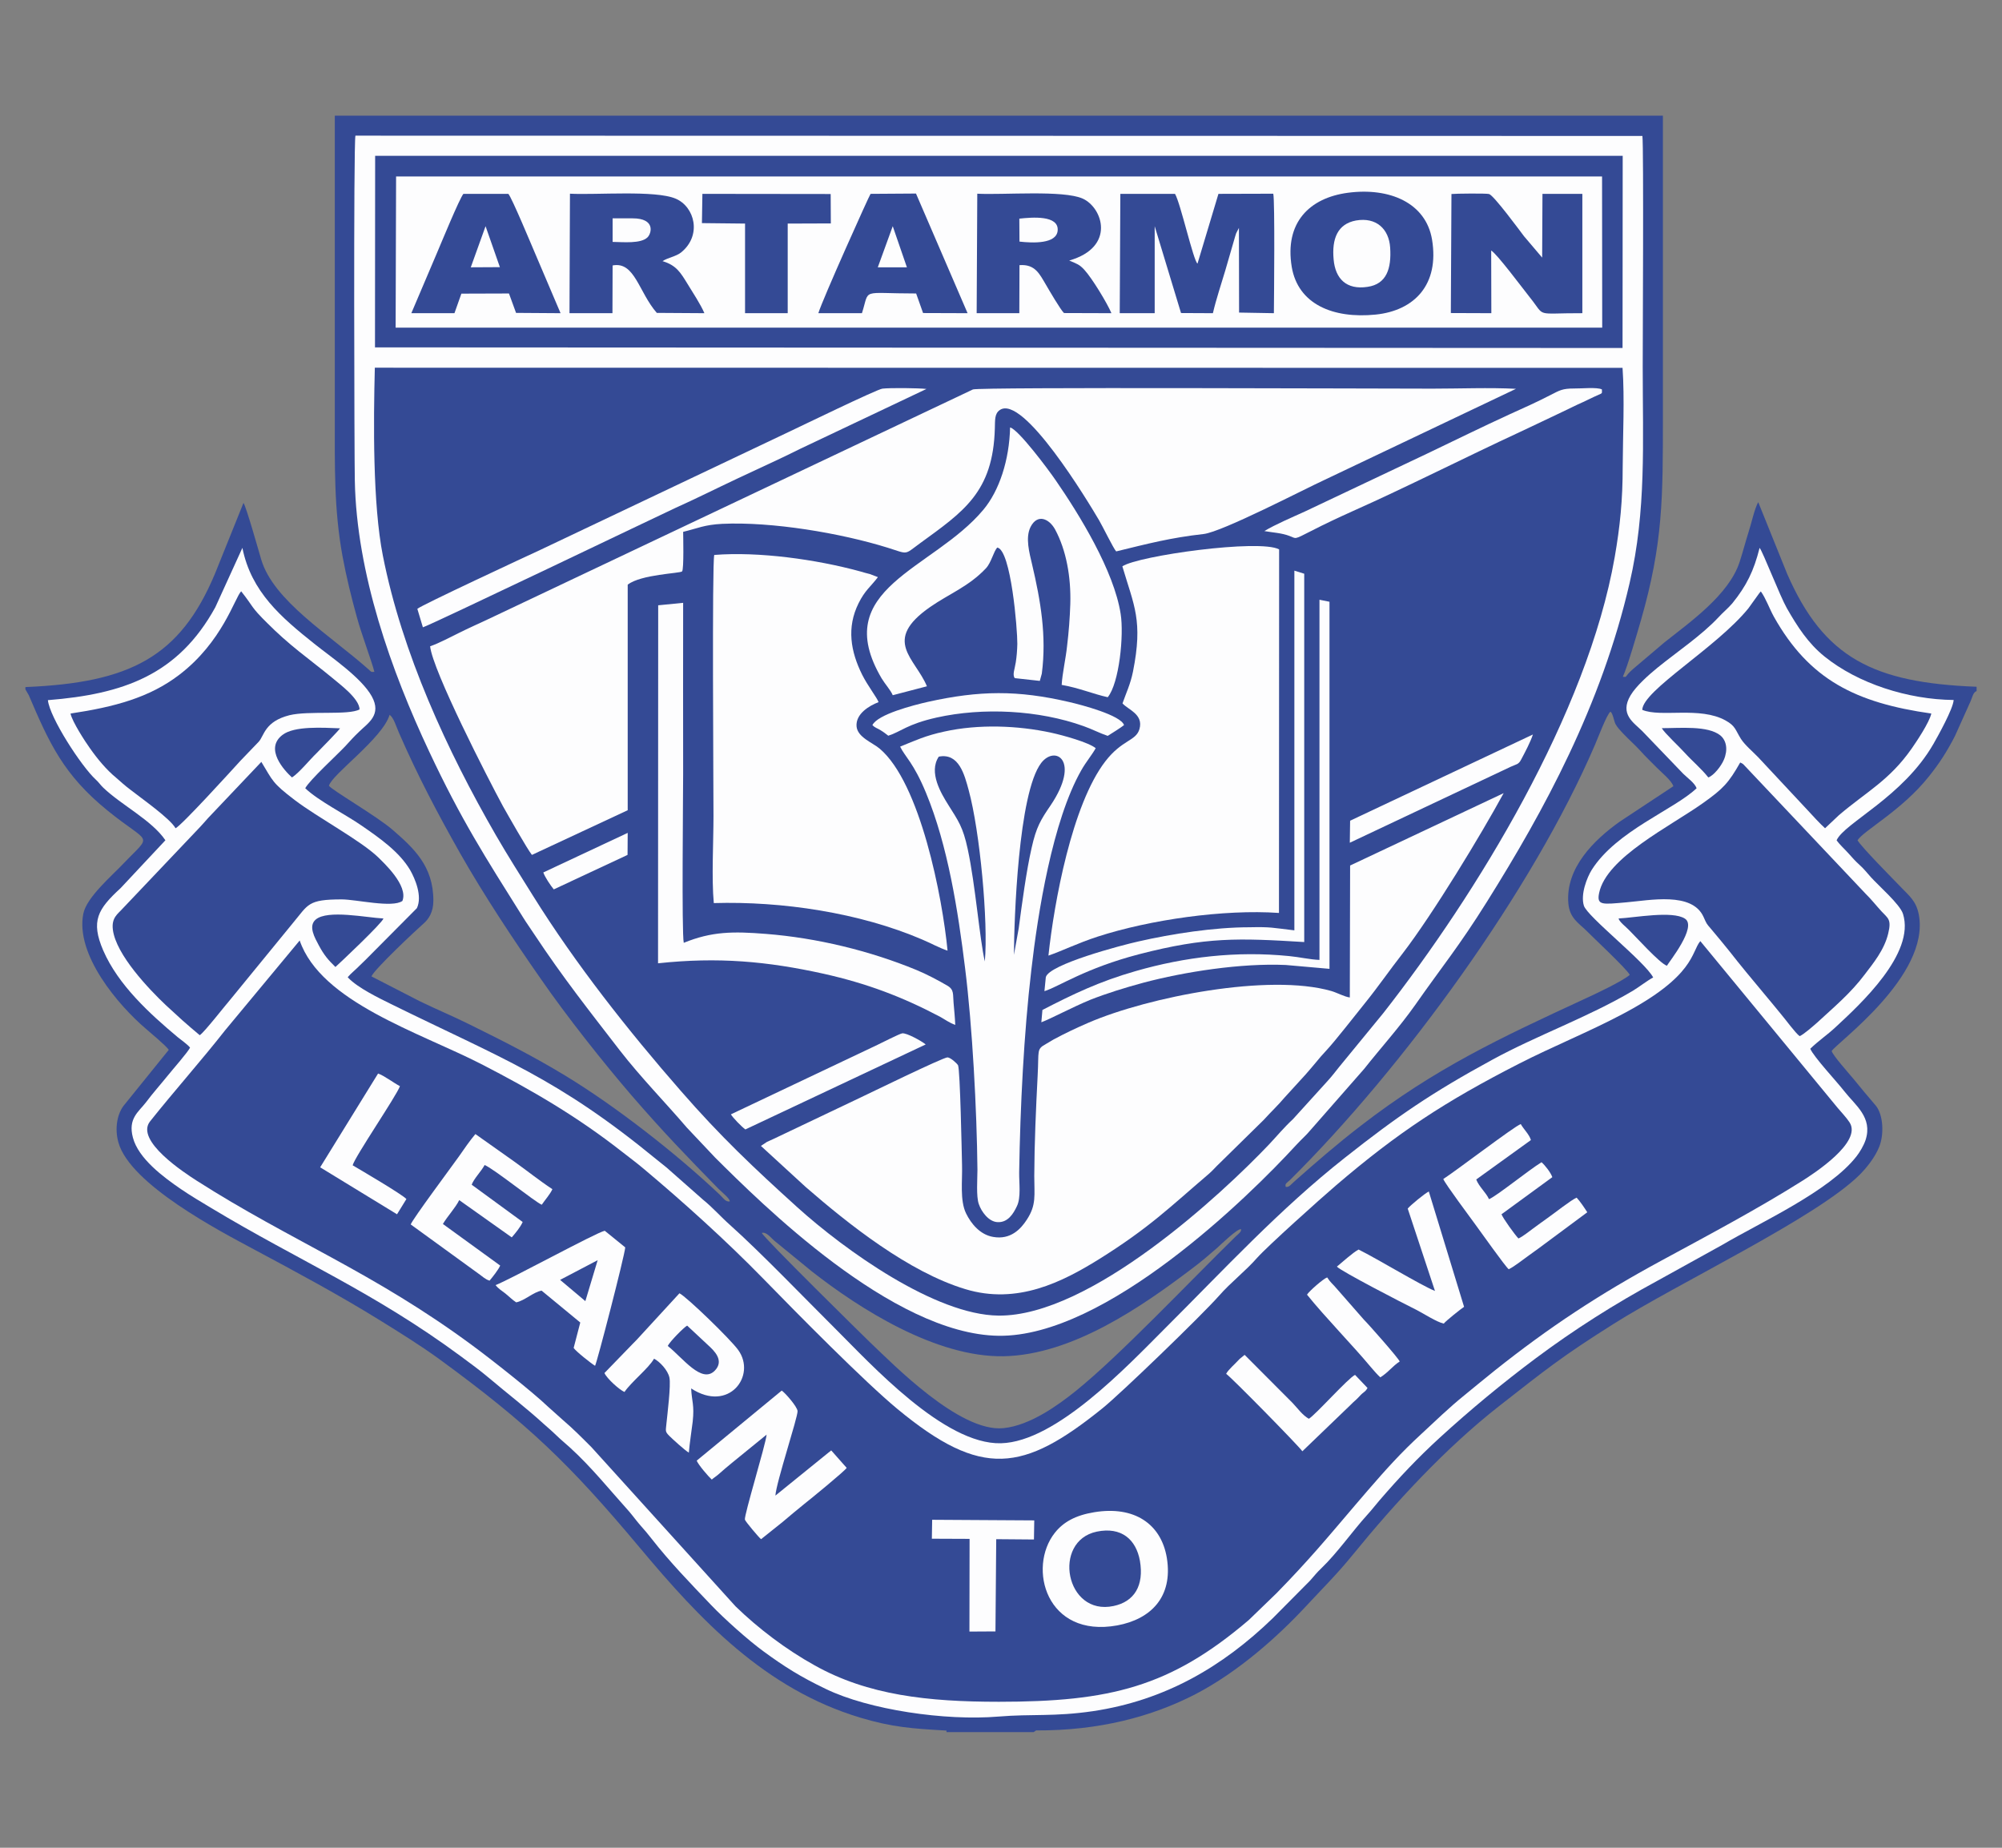 <?xml version="1.0" encoding="UTF-8"?>
<!DOCTYPE svg PUBLIC "-//W3C//DTD SVG 1.1//EN" "http://www.w3.org/Graphics/SVG/1.1/DTD/svg11.dtd">
<!-- Creator: CorelDRAW X7 -->
<svg xmlns="http://www.w3.org/2000/svg" xml:space="preserve" width="130mm" height="120mm" version="1.1" style="shape-rendering:geometricPrecision; text-rendering:geometricPrecision; image-rendering:optimizeQuality; fill-rule:evenodd; clip-rule:evenodd"
viewBox="0 0 13000 12000"
 xmlns:xlink="http://www.w3.org/1999/xlink">
 <rect x="0" y="0" width="13000" height="12000" fill="#808080" stroke="none"/>
 <defs>
  <style type="text/css">
   <![CDATA[
    .fil0 {fill:#344A95}
    .fil1 {fill:#FDFDFE}
   ]]>
  </style>
 </defs>
 <g id="Layer_x0020_1">
  <g id="_1937316447360">
   <path class="fil0" d="M165 4462l0 15 22 38c133,312 226,517 510,748 281,229 297,143 102,348 -74,78 -237,217 -258,323 -53,267 229,596 406,747 30,26 132,111 149,137l-286 354c-49,56 -67,156 -41,248 77,272 654,573 884,696 273,146 550,295 810,456 134,83 266,165 386,252 582,425 849,682 1306,1228 389,465 812,917 1431,1103 210,63 338,71 560,84l0 10 566 0 16 -11c408,2 752,-89 1036,-236 276,-144 531,-371 714,-568 105,-113 205,-212 304,-334 281,-345 605,-696 952,-968 307,-240 403,-319 742,-533 420,-266 1316,-689 1598,-968 47,-47 101,-114 129,-184 32,-80 26,-207 -22,-266 -49,-57 -98,-116 -147,-176 -28,-34 -132,-150 -140,-179 31,-53 639,-488 566,-885 -17,-91 -65,-125 -113,-176 -52,-54 -265,-269 -285,-308 38,-62 288,-194 462,-413 67,-83 118,-162 170,-263l102 -227c12,-27 16,-58 39,-66l0 -28c-669,-26 -991,-186 -1230,-733l-188 -466c-25,45 -44,138 -63,195 -21,67 -37,130 -58,194 -69,212 -319,388 -487,521l-204 173c-63,55 -34,54 -67,51 30,-65 95,-289 118,-369 143,-499 142,-793 142,-1323 0,-651 0,-1301 0,-1952l-8624 0c0,648 0,1296 0,1944 0,332 -6,609 50,917 25,135 58,269 93,395 31,114 96,285 114,356 -24,3 -22,-2 -38,-16 -252,-224 -618,-445 -697,-714 -16,-54 -98,-345 -115,-367l-186 462c-227,540 -552,706 -1230,734zm1971 641c20,29 310,197 412,285 137,119 267,236 266,462 0,72 -29,119 -67,151 -37,32 -316,293 -335,340l313 161c111,54 213,96 322,150 227,112 418,209 621,332 327,198 722,506 1004,773 22,20 40,52 67,45 0,-19 -54,-62 -72,-80 -212,-217 -359,-369 -565,-607 -186,-216 -424,-517 -589,-756 -179,-256 -371,-546 -526,-819 -149,-264 -273,-499 -395,-778 -22,-50 -34,-98 -62,-120 -46,154 -375,387 -394,461zm6213 2605c21,5 37,-19 58,-37 146,-129 271,-238 432,-362 481,-371 900,-567 1447,-820 68,-31 249,-116 297,-158 -23,-42 -239,-243 -284,-289 -49,-48 -107,-80 -115,-176 -19,-230 168,-412 334,-530l348 -230c-11,-36 -76,-89 -104,-117 -39,-40 -77,-75 -113,-116 -37,-40 -65,-63 -110,-110 -17,-18 -36,-38 -49,-61 -9,-18 -17,-69 -32,-80 -22,10 -89,189 -101,215 -406,946 -1245,2097 -1981,2827 -19,18 -34,22 -27,44zm-3402 299c5,26 686,695 702,710 147,139 581,586 866,558 175,-17 359,-152 470,-241 290,-234 735,-707 1040,-1005 15,-14 37,-29 34,-46 -22,-7 -133,101 -155,121 -53,46 -106,92 -164,135 -322,244 -776,561 -1224,569 -440,7 -934,-308 -1243,-550l-247 -202c-20,-17 -49,-57 -79,-49z"/>
   <path class="fil1" d="M10665 883l-8357 -2c-13,52 -7,2105 -4,2239 11,604 237,1238 483,1761 208,443 363,684 609,1076 22,36 51,76 75,113 184,278 355,494 554,752 134,173 300,343 435,501l184 195c291,289 1149,1148 1840,1157 695,10 1628,-906 1933,-1239 39,-42 61,-59 92,-96l349 -398c110,-139 229,-270 332,-416 174,-249 283,-378 465,-669 372,-594 743,-1274 927,-2071 109,-470 85,-911 85,-1406 0,-113 7,-1424 -2,-1497z"/>
   <path class="fil0" d="M10536 2389l-8102 -1c-9,354 -14,885 52,1220 125,634 418,1268 734,1816 81,140 161,265 242,395 275,441 619,877 960,1267 257,295 470,496 756,755 308,278 895,699 1306,703 597,6 1454,-793 1756,-1111 52,-55 92,-105 157,-166l224 -247c24,-26 52,-62 75,-91l287 -350c605,-773 1324,-1944 1502,-2960 35,-201 52,-371 52,-586 1,-202 13,-447 -1,-644z"/>
   <path class="fil1" d="M311 4547c12,114 218,431 311,516 20,18 29,34 49,53 118,113 315,211 403,341l-291 311c-148,136 -195,213 -113,404 98,226 303,412 483,563 23,19 60,44 81,68 -10,26 -116,146 -142,179 -50,62 -98,115 -145,178 -47,61 -117,104 -84,228 36,137 199,257 311,334 65,44 130,83 199,124 566,341 1053,544 1619,962 62,46 124,91 182,140 119,101 240,193 355,298 30,27 50,43 83,75 29,28 49,44 87,78 141,128 259,276 386,417 24,28 50,64 74,91 27,30 48,55 72,86 118,151 255,293 387,431 84,88 241,229 343,303 133,97 235,162 402,242 279,135 774,208 1121,179 218,-18 360,2 613,-35 468,-70 841,-288 1167,-603l243 -245c27,-30 42,-51 75,-82 102,-98 200,-239 298,-347 25,-27 51,-61 76,-90 130,-151 252,-280 393,-409 199,-182 408,-355 625,-517 248,-185 511,-352 788,-502l421 -233c255,-150 695,-348 872,-575 21,-27 46,-68 59,-106 48,-147 -67,-226 -138,-317 -47,-61 -198,-222 -221,-276 52,-51 112,-91 163,-139 162,-150 520,-479 439,-737 -19,-62 -162,-186 -209,-239 -24,-27 -47,-56 -72,-78 -33,-30 -45,-45 -73,-76 -22,-25 -57,-56 -77,-85 51,-113 431,-281 629,-626 27,-47 129,-230 131,-285 -298,-3 -621,-107 -838,-282 -107,-86 -177,-195 -245,-314 -45,-79 -155,-365 -177,-392 -38,151 -85,246 -177,360 -28,33 -62,60 -90,91 -109,117 -273,227 -397,328 -54,44 -138,118 -174,179 -73,123 21,177 76,232l266 277c27,27 74,59 87,94 -145,139 -520,276 -681,530 -31,50 -74,159 -51,233 23,72 396,363 450,466 -38,20 -87,59 -133,87 -291,172 -618,287 -913,448 -391,213 -616,367 -955,635 -424,334 -788,729 -1167,1107 -247,247 -709,739 -1067,748 -369,10 -846,-515 -1073,-741 -197,-196 -487,-498 -686,-676 -60,-53 -113,-114 -175,-164l-238 -210c-21,-17 -43,-34 -66,-53 -647,-531 -997,-651 -1722,-1008 -79,-39 -214,-104 -278,-170 -1,-1 -3,-3 -4,-5 20,-24 52,-49 76,-74 27,-26 49,-47 75,-74l298 -300c37,-78 -12,-192 -44,-248 -70,-118 -197,-207 -316,-289 -104,-72 -281,-161 -365,-242 30,-55 207,-216 262,-275 30,-33 55,-61 88,-92 57,-56 149,-109 82,-230 -68,-122 -264,-254 -374,-342 -213,-170 -409,-336 -466,-622l-176 386c-242,440 -598,564 -1087,603z"/>
   <path class="fil0" d="M6484 11052c723,0 1114,-95 1625,-531l180 -174c209,-214 320,-348 509,-570 113,-132 222,-260 339,-376 32,-31 56,-55 89,-85 93,-86 183,-174 286,-257 66,-54 130,-107 195,-159 352,-280 678,-495 1081,-713 306,-166 628,-337 915,-518 76,-48 391,-252 307,-380 -17,-27 -56,-69 -78,-95l-891 -1082c-60,71 -32,225 -507,475 -215,114 -453,210 -670,321 -481,246 -787,447 -1187,789 -102,87 -445,395 -513,471 -77,88 -171,159 -248,247 -117,132 -639,636 -757,731 -515,415 -784,457 -1331,5 -216,-179 -648,-617 -874,-849 -235,-241 -515,-494 -775,-712 -46,-39 -90,-71 -137,-108 -293,-230 -584,-400 -916,-571 -404,-207 -1042,-403 -1180,-803l-484 583c-148,189 -336,401 -487,591 -101,125 225,336 301,385 613,392 1147,594 1793,1072 113,83 389,300 491,398l95 85c67,57 126,117 186,177l935 1033c148,144 329,281 513,383 347,195 739,237 1195,237z"/>
   <polygon class="fil0" points="2435,2256 10536,2260 10537,1012 2436,1012 "/>
   <polygon class="fil1" points="2569,2128 10404,2128 10403,1146 2572,1146 "/>
   <path class="fil1" d="M2793 4197c16,158 377,862 473,1039 31,55 158,279 188,316l622 -290 0 -1465c86,-67 339,-73 353,-86 13,-12 7,-242 7,-257 95,-23 137,-46 254,-52 323,-15 769,60 1074,155 137,43 105,48 209,-28 281,-205 476,-331 487,-747 2,-52 -3,-95 32,-119 152,-106 575,597 645,716 20,33 94,185 111,202 205,-50 353,-89 568,-113 121,-14 651,-290 788,-353l1240 -590c-174,-9 -366,-1 -542,-1 -360,0 -2934,-11 -2984,5l-3150 1493c-62,29 -127,58 -187,88 -58,28 -131,68 -188,87z"/>
   <path class="fil1" d="M8767 5621l-2 857c-36,-5 -80,-30 -120,-42 -405,-116 -1186,38 -1575,205 -85,37 -151,68 -229,110 -16,9 -32,19 -49,29 -63,35 -45,40 -54,204 -11,215 -21,436 -22,653 0,126 15,188 -49,285 -39,60 -105,131 -218,111 -84,-14 -143,-85 -176,-153 -41,-85 -23,-211 -26,-314 -2,-80 -12,-614 -26,-648 -11,-16 -48,-49 -68,-51 -26,-2 -533,246 -570,263l-559 266c-15,7 -29,13 -44,20l-39 26 291 267c276,240 668,552 1036,663 338,103 631,-47 868,-194 328,-205 460,-338 713,-554 27,-23 45,-46 71,-70l286 -281c48,-53 95,-97 137,-147l135 -148c22,-26 44,-50 65,-76 21,-26 45,-54 66,-76 63,-67 194,-237 255,-312 84,-104 159,-213 244,-322 197,-256 512,-776 656,-1041l-997 470z"/>
   <path class="fil1" d="M7288 3678c76,257 135,352 69,684 -17,83 -44,137 -68,206 34,40 138,70 110,167 -23,79 -112,67 -222,210 -216,281 -332,915 -369,1261 83,-28 190,-81 319,-123 339,-110 820,-179 1178,-154l1 -2361c-126,-69 -916,41 -1018,110z"/>
   <path class="fil1" d="M4635 5865c441,-13 947,62 1354,237 48,20 117,57 164,72 -33,-344 -177,-1091 -442,-1313 -47,-39 -143,-73 -149,-144 -6,-81 82,-134 143,-157 -9,-27 -71,-107 -106,-177 -76,-152 -102,-308 -24,-465 42,-85 79,-108 125,-169 -2,-1 -4,-5 -5,-3l-47 -18c-22,-5 -41,-11 -62,-17 -285,-78 -659,-130 -948,-107 -15,55 -5,1506 -5,1696 0,170 -13,402 2,565z"/>
   <path class="fil1" d="M5845 4849c32,66 87,104 168,300 142,343 208,766 254,1140 47,377 76,918 80,1308 0,58 -9,174 9,223 17,50 64,114 121,117 67,4 103,-54 126,-103 28,-56 14,-151 15,-221 7,-427 30,-896 79,-1314 42,-368 137,-967 324,-1296 31,-55 69,-99 94,-144 -46,-38 -213,-84 -287,-100 -219,-48 -475,-57 -696,-8 -121,26 -189,58 -287,98z"/>
   <path class="fil0" d="M11686 6729c26,-10 92,-69 114,-88 108,-100 217,-190 309,-313 53,-70 126,-157 152,-265 23,-94 -2,-99 -44,-145 -34,-37 -66,-78 -101,-112l-784 -830c-16,-17 -13,-15 -32,-24 -75,132 -110,170 -241,263 -213,152 -627,353 -675,584 -17,82 20,75 177,61 152,-13 427,-70 501,95 21,46 17,41 48,77 40,48 79,94 118,143 74,95 151,187 226,277 41,48 75,91 114,138 25,29 92,121 118,139z"/>
   <path class="fil0" d="M1297 6723c29,-18 165,-193 204,-238l403 -493c99,-118 93,-151 315,-151 94,0 329,57 394,10 40,-100 -123,-249 -158,-284 -115,-110 -391,-257 -541,-371 -147,-112 -141,-123 -217,-248l-346 365c-19,21 -33,38 -52,58l-502 529c-32,36 -74,59 -64,138 20,162 235,387 344,490l107 98c40,36 73,63 113,97z"/>
   <path class="fil0" d="M10664 4610c121,51 373,-24 541,69 65,36 63,61 100,120 26,40 74,80 111,118l323 346c32,35 78,85 112,116l90 -85c181,-154 327,-225 472,-432 30,-43 115,-169 128,-228 -492,-70 -793,-220 -1023,-630 -29,-53 -52,-119 -84,-163 -5,5 -4,4 -12,14l-69 96c-210,258 -685,532 -689,659z"/>
   <path class="fil0" d="M458 4634c10,52 97,185 125,224 49,70 108,141 170,192 31,27 58,52 94,79 74,58 257,186 293,250 42,-21 359,-370 421,-438l120 -125c35,-40 38,-130 198,-171 126,-31 385,2 456,-38 -3,-72 -130,-164 -178,-205 -70,-58 -142,-112 -215,-171 -75,-60 -140,-118 -204,-182 -114,-112 -88,-103 -172,-209 -42,43 -122,330 -404,544 -192,146 -417,207 -704,250z"/>
   <path class="fil1" d="M5797 4515l222 -58c-76,-183 -294,-296 21,-515 122,-85 251,-133 362,-251 35,-37 50,-111 74,-135 89,16 131,532 130,626 -1,40 -4,81 -10,119 -7,46 -23,80 -7,103l163 18 13 -47c32,-245 -8,-475 -63,-709 -18,-77 -45,-174 -10,-244 45,-88 121,-53 159,16 73,135 104,310 99,484 -3,93 -10,183 -21,274 -8,79 -31,178 -35,252 111,19 204,59 299,80 75,-91 106,-404 84,-541 -43,-279 -268,-645 -422,-868 -50,-73 -243,-331 -296,-343 -5,212 -70,411 -174,535 -327,391 -1005,509 -660,1095 23,38 59,77 72,109z"/>
   <path class="fil1" d="M4274 3931l-1 2325c391,-42 709,-13 1076,68 280,63 506,148 753,278 33,18 63,41 101,54 -2,-48 -7,-97 -11,-144 -5,-52 5,-84 -39,-110 -58,-34 -137,-76 -203,-103 -301,-124 -645,-208 -977,-234 -214,-17 -351,-16 -533,58 -14,-65 -4,-952 -4,-1099 0,-370 -1,-740 0,-1109l-162 16z"/>
   <path class="fil0" d="M7271 2034l227 0 0 -565 171 564 207 1c21,-91 54,-188 80,-276l60 -207c4,-13 6,-22 11,-36l18 -35 1 550 226 4c1,-99 7,-732 -4,-776l-356 1 -136 453c-27,-19 -110,-392 -146,-453l-355 0 -4 775z"/>
   <path class="fil0" d="M8752 1252c-248,33 -412,193 -364,482 41,241 267,337 545,309 253,-26 414,-196 366,-487 -40,-239 -276,-340 -547,-304z"/>
   <path class="fil0" d="M3698 2034l279 0 1 -310c144,-28 169,173 287,308l309 2c-24,-57 -76,-135 -110,-191 -44,-71 -71,-120 -162,-147 35,-23 87,-30 120,-56 138,-111 89,-298 -35,-350 -132,-56 -514,-23 -686,-32l-3 776z"/>
   <path class="fil0" d="M6342 2034l277 0 1 -312c102,-8 131,59 170,124 22,38 96,165 119,187l308 1c-26,-63 -126,-228 -176,-282 -33,-36 -48,-38 -98,-60 303,-87 218,-343 88,-402 -127,-57 -517,-23 -685,-32l-4 776z"/>
   <path class="fil0" d="M9421 2033l263 1 -1 -407c37,21 200,240 250,303 108,134 25,103 342,104l0 -775 -259 0 -2 414 -118 -139c-22,-29 -197,-267 -227,-274 -18,-5 -218,-3 -244,0l-4 773z"/>
   <path class="fil1" d="M7105 9821c-122,20 -200,64 -255,133 -180,227 -56,686 405,602 216,-40 363,-183 322,-438 -37,-222 -212,-340 -472,-297z"/>
   <path class="fil1" d="M2710 3954l36 120c43,-11 1569,-743 1637,-774 136,-61 267,-127 405,-192 135,-64 279,-128 412,-195l816 -387c-53,-6 -234,-8 -286,-2 -36,4 -548,253 -608,281l-1611 765c-89,41 -777,361 -801,384z"/>
   <path class="fil0" d="M2671 2034l280 0 45 -127 309 -1 46 126 289 2 -166 -390c-25,-58 -150,-359 -173,-385l-292 0c-26,32 -143,317 -170,380l-168 395z"/>
   <path class="fil0" d="M5314 2034l283 0c53,-165 -15,-128 352,-128l45 127 289 1 -335 -777 -295 2c-7,7 -315,692 -339,775z"/>
   <path class="fil1" d="M3925 8917c16,36 97,109 130,123 46,-67 156,-153 192,-216 35,17 90,74 100,123 10,49 -13,234 -20,303 -4,44 -9,47 20,76 21,21 100,93 126,108 6,-68 17,-136 25,-201 12,-109 -6,-131 -10,-216 245,160 425,-83 306,-249 -49,-69 -334,-345 -382,-369l-271 295c-12,14 -20,20 -31,32l-185 191z"/>
   <polygon class="fil0" points="4558,1449 4838,1452 4838,2034 5115,2034 5115,1452 5395,1451 5394,1260 4561,1259 "/>
   <path class="fil1" d="M4524 9486c12,29 76,103 98,123 13,-12 26,-19 41,-32 20,-17 26,-23 46,-40 29,-25 56,-46 91,-75l178 -145c-6,65 -147,524 -141,552 3,12 93,119 105,127l139 -111c49,-41 93,-79 142,-118 37,-29 260,-211 275,-234l-100 -113c-2,1 -4,1 -5,3 -1,3 -4,3 -5,4l-353 286c6,-88 146,-509 144,-549 -2,-29 -83,-121 -103,-133l-552 455z"/>
   <path class="fil1" d="M3218 8346c21,26 38,34 63,54 26,21 46,42 71,58 55,-11 113,-68 165,-76l251 207 -43 165c14,22 114,101 139,116 11,-15 192,-714 196,-769l-133 -108c-57,12 -609,314 -709,353z"/>
   <path class="fil1" d="M8568 6234c-60,-2 -133,-19 -198,-25 -341,-34 -674,5 -997,98 -237,68 -406,150 -604,252l-7 80c53,-19 208,-101 318,-146 107,-42 226,-79 345,-111 267,-71 634,-128 924,-115l284 25 0 -2384 -65 -13 0 2339z"/>
   <path class="fil1" d="M8405 3741l0 2301c-147,-17 -149,-23 -292,-20 -230,0 -506,43 -720,92 -113,25 -581,149 -602,232l-9 91c91,-28 265,-149 615,-240 437,-113 645,-105 1072,-79l0 -2392 -64 -20 0 35z"/>
   <path class="fil1" d="M8210 3449c56,10 113,12 164,32 46,17 25,26 139,-32 89,-46 179,-88 272,-130 348,-155 732,-350 1090,-516 93,-43 180,-86 272,-129 45,-21 85,-42 133,-63 25,-12 46,-22 69,-33 64,-30 52,-16 53,-49 -32,-16 -135,-5 -180,-6 -77,0 -94,12 -153,42 -87,45 -176,85 -267,126 -179,82 -353,168 -533,254l-796 377c-79,36 -194,85 -263,127z"/>
   <path class="fil1" d="M9372 7657c13,33 177,252 210,298 32,43 193,271 215,288 36,-17 98,-67 131,-90 45,-32 83,-60 127,-93l252 -187c-15,-24 -47,-72 -69,-95 -35,14 -148,104 -190,133 -32,22 -60,44 -91,66 -29,21 -69,54 -97,66 -24,-25 -99,-129 -110,-157l330 -241c-10,-30 -48,-78 -70,-97 -85,52 -289,218 -341,240 -20,-44 -66,-82 -83,-128l355 -256c-10,-36 -47,-70 -66,-104 -45,17 -416,301 -503,357z"/>
   <path class="fil1" d="M2667 7952l442 321c22,15 42,36 70,44 20,-24 57,-70 69,-98l-372 -270c28,-48 83,-107 106,-155l341 242c22,-25 57,-67 71,-100l-331 -242c13,-38 63,-88 84,-128 62,26 327,240 371,258 20,-30 55,-69 69,-101 -85,-56 -163,-119 -250,-181l-250 -177c-36,43 -73,96 -106,144 -46,65 -301,407 -314,443z"/>
   <path class="fil1" d="M9141 7849l177 535c-92,-37 -371,-207 -496,-269 -38,20 -109,85 -141,111 29,31 426,236 515,280 51,26 131,79 179,90 14,-18 112,-96 132,-109l-229 -749c-27,13 -120,90 -137,111z"/>
   <path class="fil1" d="M5665 4709c20,20 29,18 54,34 17,10 35,24 49,35 82,-26 122,-75 314,-118 301,-67 663,-49 955,56 54,19 105,46 156,63 6,-3 97,-61 106,-70 -21,-64 -274,-131 -357,-150 -335,-78 -582,-75 -916,-1 -97,22 -326,81 -361,151z"/>
   <path class="fil0" d="M7122 9947c-292,61 -204,550 109,483 134,-28 199,-132 171,-294 -25,-138 -120,-222 -280,-189z"/>
   <polygon class="fil1" points="6051,9993 6296,9994 6295,10596 6464,10595 6469,9996 6714,9998 6716,9874 6053,9870 "/>
   <path class="fil1" d="M7962 8922c39,28 463,460 495,503l315 -303c20,-21 35,-31 52,-50 36,-40 38,-27 56,-58l-81 -85c-45,21 -257,260 -300,285 -41,-23 -73,-68 -105,-102l-312 -313 -32 26c-29,32 -75,71 -88,97z"/>
   <path class="fil1" d="M2079 7581l499 305 61 -99c-27,-30 -296,-188 -349,-219 13,-54 286,-453 307,-514 -37,-19 -105,-70 -142,-82l-376 609z"/>
   <path class="fil1" d="M4746 7237c13,22 67,78 94,98l1171 -552c-25,-21 -125,-77 -153,-72 -18,3 -140,65 -161,75l-951 451z"/>
   <path class="fil1" d="M8767 5330l-2 143 1044 -493c38,-18 51,-13 69,-48 28,-53 59,-111 76,-162l-1187 560z"/>
   <path class="fil1" d="M8805 1432c-119,22 -158,118 -145,254 11,123 82,198 220,177 124,-18 156,-119 147,-255 -8,-121 -90,-199 -222,-176z"/>
   <path class="fil1" d="M8487 8408c120,149 295,327 415,471 14,17 47,54 61,66 51,-31 80,-74 126,-103 -9,-23 -207,-247 -233,-272l-176 -201c-25,-30 -41,-40 -62,-73 -24,8 -115,87 -131,112z"/>
   <path class="fil0" d="M6395 6244c23,-256 -32,-846 -105,-1113 -27,-99 -63,-243 -194,-217 -68,102 16,240 61,312 65,104 96,143 127,289 50,233 77,582 111,729z"/>
   <path class="fil0" d="M6584 6201l31 -172c21,-158 50,-376 84,-523 30,-135 59,-182 124,-277 195,-291 29,-392 -62,-274 -149,195 -176,1021 -177,1246z"/>
   <path class="fil0" d="M2178 6280c24,-21 304,-285 312,-315 -108,-5 -363,-59 -440,7 -50,43 -6,118 21,169 34,63 60,93 107,139z"/>
   <path class="fil0" d="M10510 5965c6,23 48,54 67,74 47,46 198,215 247,233 13,-24 199,-254 117,-306 -81,-53 -327,-6 -431,-1z"/>
   <path class="fil0" d="M1896 5049c47,-30 114,-114 159,-157 20,-20 148,-151 153,-162 -110,-4 -297,-17 -374,43 -118,90 12,231 62,276z"/>
   <path class="fil0" d="M11093 5049c36,-13 84,-74 101,-115 27,-63 18,-124 -23,-158 -81,-65 -262,-47 -380,-47 15,29 119,126 149,160 49,54 110,105 153,160z"/>
   <path class="fil1" d="M3528 5666c10,30 48,86 68,110l479 -224 1 -143 -548 257z"/>
   <path class="fil0" d="M4336 8741c98,78 220,247 305,161 66,-67 -7,-133 -43,-166l-136 -127c-21,11 -112,103 -126,132z"/>
   <path class="fil1" d="M6620 1569c87,10 241,16 248,-72 8,-101 -167,-86 -249,-77l1 149z"/>
   <path class="fil1" d="M3978 1514l0 57c69,1 184,13 227,-30 26,-26 52,-123 -97,-123l-130 0 0 96z"/>
   <polygon class="fil0" points="3637,8312 3801,8450 3881,8184 "/>
   <polygon class="fil1" points="3057,1736 3246,1735 3153,1469 "/>
   <polygon class="fil1" points="5700,1736 5889,1736 5797,1469 "/>
  </g>
 </g>
</svg>
